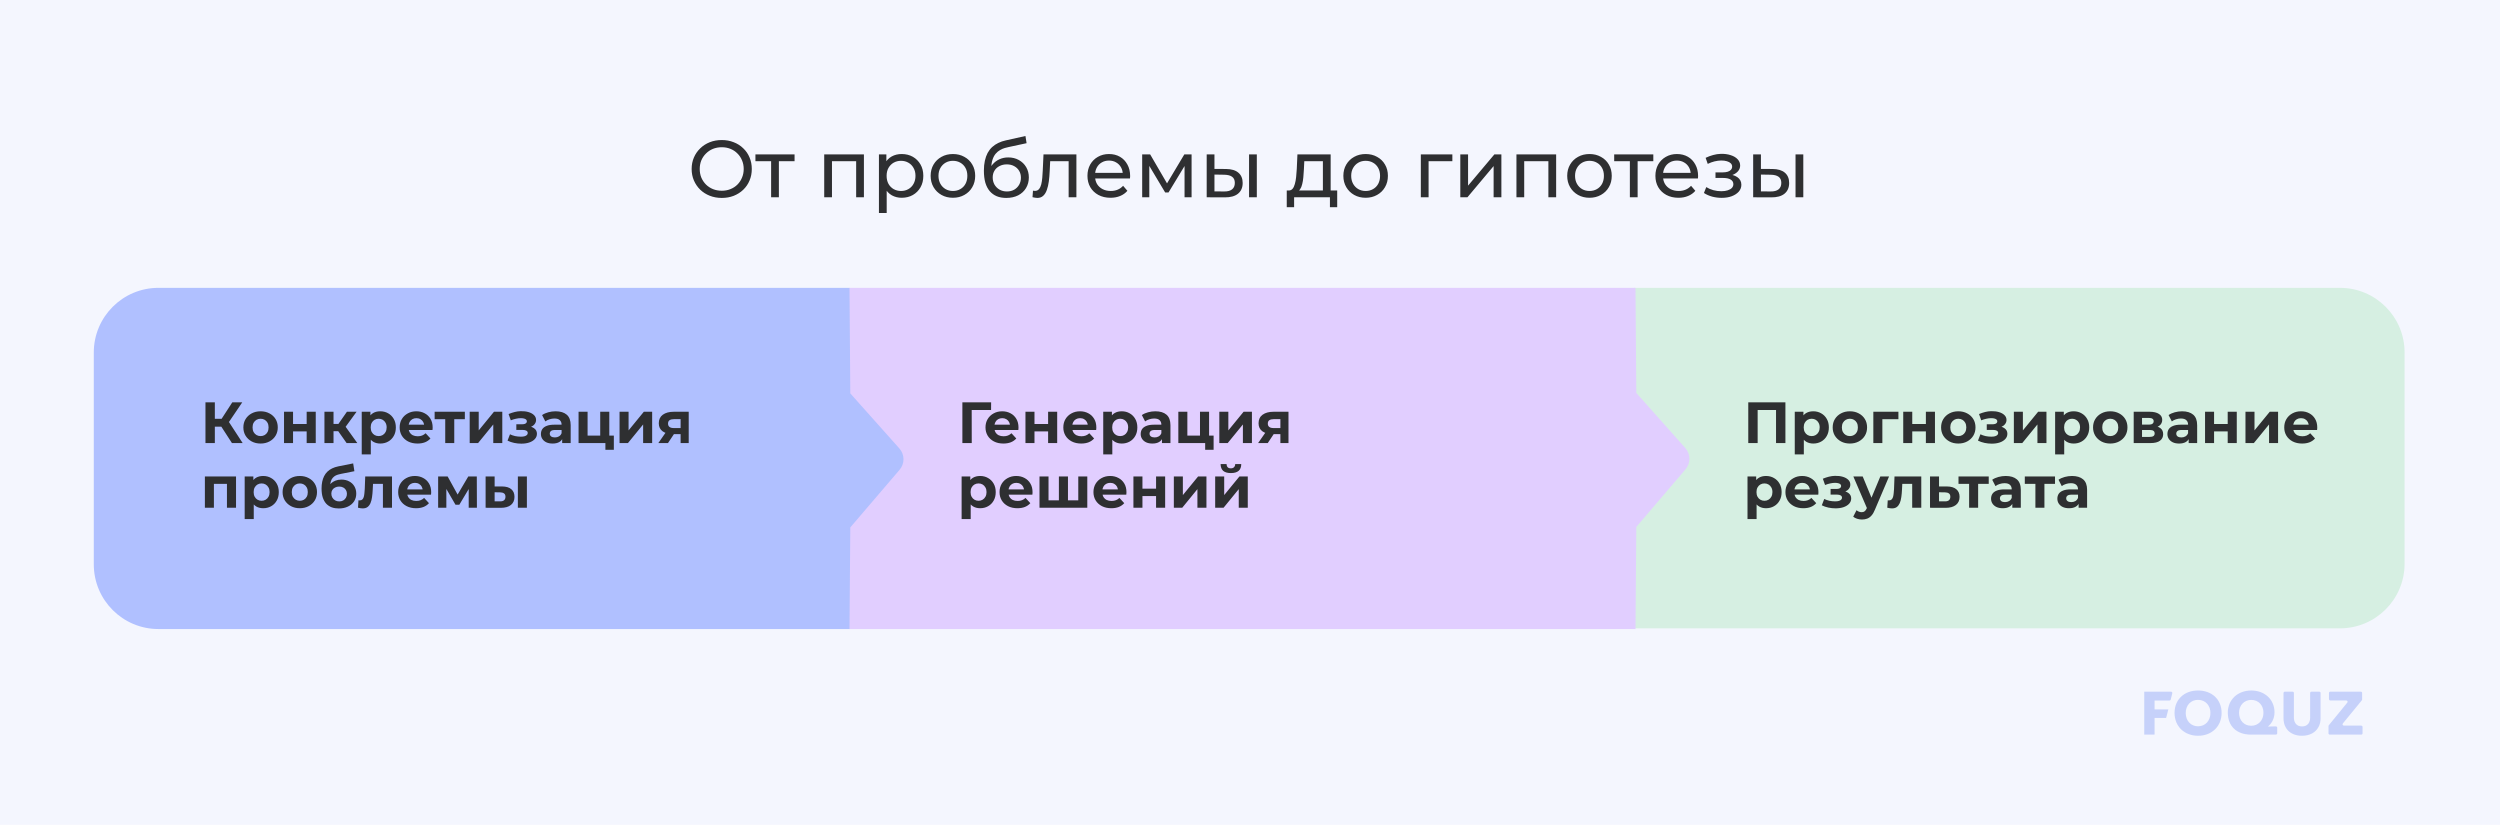 <?xml version="1.0" encoding="UTF-8"?> <svg xmlns="http://www.w3.org/2000/svg" width="1546" height="510" viewBox="0 0 1546 510" fill="none"><rect width="1546" height="510" fill="#F4F6FE"></rect><path opacity="0.25" fill-rule="evenodd" clip-rule="evenodd" d="M1342.38 432.563C1342.29 432.933 1341.95 433.194 1341.56 433.194H1332.38V438.674H1340.9L1339.54 443.966H1332.38V454.287H1326V427.715H1342.51C1343.06 427.715 1343.47 428.213 1343.34 428.731L1342.38 432.563ZM1373.84 440.887C1373.84 449.294 1367.65 454.999 1359.27 454.999C1350.93 454.999 1344.74 449.294 1344.74 440.887C1344.74 432.367 1350.93 427 1359.27 427C1367.65 427 1373.84 432.367 1373.84 440.887ZM1366.93 440.887C1366.93 436.233 1363.8 432.78 1359.27 432.78C1354.74 432.78 1351.65 436.233 1351.65 440.887C1351.65 445.691 1354.78 449.144 1359.27 449.144C1363.76 449.144 1366.93 445.691 1366.93 440.887ZM1408.22 453.462C1408.22 453.917 1407.84 454.285 1407.37 454.285H1391.95C1383.45 454.285 1377.68 449.369 1377.68 440.661C1377.68 432.592 1383.91 427 1392.17 427C1400.48 427 1406.56 432.555 1406.56 440.549C1406.56 444.602 1404.52 447.717 1402.59 449.181V449.294L1407.35 449.199C1407.83 449.189 1408.22 449.56 1408.22 450.022V453.462ZM1399.72 440.738C1399.72 436.121 1396.63 432.818 1392.17 432.818C1387.87 432.818 1384.62 436.121 1384.62 440.738C1384.62 445.504 1387.72 448.807 1392.14 448.807C1396.52 448.807 1399.72 445.504 1399.72 440.738ZM1435.04 444.266C1435.04 450.646 1430.51 455 1423.53 455C1416.51 455 1412.13 450.646 1412.13 444.266V428.538C1412.13 428.083 1412.51 427.715 1412.98 427.715H1417.69C1418.16 427.715 1418.55 428.083 1418.55 428.538V443.741C1418.55 446.593 1419.94 449.22 1423.57 449.22C1427.23 449.22 1428.59 446.593 1428.59 443.741V428.538C1428.59 428.083 1428.97 427.715 1429.44 427.715H1434.19C1434.66 427.715 1435.04 428.083 1435.04 428.538V444.266ZM1461 453.463C1461 453.918 1460.62 454.287 1460.15 454.287H1440.79C1440.32 454.287 1439.94 453.918 1439.94 453.463V449.018C1439.94 448.833 1440 448.653 1440.12 448.508L1451.57 434.491C1452.01 433.951 1451.61 433.157 1450.9 433.157H1441.09C1440.62 433.157 1440.24 432.788 1440.24 432.333V428.538C1440.24 428.083 1440.62 427.715 1441.09 427.715H1459.88C1460.35 427.715 1460.74 428.083 1460.74 428.538V432.569C1460.74 432.755 1460.67 432.936 1460.55 433.081L1448.81 447.396C1448.37 447.936 1448.76 448.732 1449.47 448.732H1460.15C1460.62 448.732 1461 449.101 1461 449.556V453.463Z" fill="#3F65F1"></path><path d="M1010.49 178H1447C1469.09 178 1487 195.909 1487 218V348.571C1487 370.663 1469.09 388.571 1447 388.571H1010.49C1010.22 388.571 1010 388.35 1010 388.078V296.153L1010.49 178Z" fill="#D6EFE2"></path><path d="M525 178H1011.39L1011.89 242.992L1042.2 277.056C1045.53 280.788 1045.58 286.398 1042.34 290.197L1011.89 325.868L1011.39 389H525V178Z" fill="#E1CEFF"></path><path d="M58 218C58 195.909 75.909 178 98 178H525.328L525.823 243.28L556.189 277.338C559.518 281.072 559.575 286.691 556.324 290.492L525.823 326.157L525.328 389H98C75.909 389 58 371.091 58 349V218Z" fill="#B0C0FF"></path><path d="M143.44 274L135.592 261.868L140.308 259.024L150.064 274H143.44ZM127.06 274V248.8H132.856V274H127.06ZM131.164 263.848V258.988H139.948V263.848H131.164ZM140.848 262.048L135.484 261.4L143.656 248.8H149.812L140.848 262.048ZM161.155 274.288C159.091 274.288 157.255 273.856 155.647 272.992C154.063 272.128 152.803 270.952 151.867 269.464C150.955 267.952 150.499 266.236 150.499 264.316C150.499 262.372 150.955 260.656 151.867 259.168C152.803 257.656 154.063 256.48 155.647 255.64C157.255 254.776 159.091 254.344 161.155 254.344C163.195 254.344 165.019 254.776 166.627 255.64C168.235 256.48 169.495 257.644 170.407 259.132C171.319 260.62 171.775 262.348 171.775 264.316C171.775 266.236 171.319 267.952 170.407 269.464C169.495 270.952 168.235 272.128 166.627 272.992C165.019 273.856 163.195 274.288 161.155 274.288ZM161.155 269.68C162.091 269.68 162.931 269.464 163.675 269.032C164.419 268.6 165.007 267.988 165.439 267.196C165.871 266.38 166.087 265.42 166.087 264.316C166.087 263.188 165.871 262.228 165.439 261.436C165.007 260.644 164.419 260.032 163.675 259.6C162.931 259.168 162.091 258.952 161.155 258.952C160.219 258.952 159.379 259.168 158.635 259.6C157.891 260.032 157.291 260.644 156.835 261.436C156.403 262.228 156.187 263.188 156.187 264.316C156.187 265.42 156.403 266.38 156.835 267.196C157.291 267.988 157.891 268.6 158.635 269.032C159.379 269.464 160.219 269.68 161.155 269.68ZM175.638 274V254.632H181.218V262.192H189.642V254.632H195.258V274H189.642V266.764H181.218V274H175.638ZM214.35 274L207.87 264.82L212.442 262.12L220.974 274H214.35ZM200.634 274V254.632H206.25V274H200.634ZM204.594 266.656V262.156H211.362V266.656H204.594ZM212.982 264.964L207.726 264.388L214.53 254.632H220.506L212.982 264.964ZM235.143 274.288C233.511 274.288 232.083 273.928 230.859 273.208C229.635 272.488 228.675 271.396 227.979 269.932C227.307 268.444 226.971 266.572 226.971 264.316C226.971 262.036 227.295 260.164 227.943 258.7C228.591 257.236 229.527 256.144 230.751 255.424C231.975 254.704 233.439 254.344 235.143 254.344C236.967 254.344 238.599 254.764 240.039 255.604C241.503 256.42 242.655 257.572 243.495 259.06C244.359 260.548 244.791 262.3 244.791 264.316C244.791 266.356 244.359 268.12 243.495 269.608C242.655 271.096 241.503 272.248 240.039 273.064C238.599 273.88 236.967 274.288 235.143 274.288ZM223.695 280.984V254.632H229.059V258.592L228.951 264.352L229.311 270.076V280.984H223.695ZM234.171 269.68C235.107 269.68 235.935 269.464 236.655 269.032C237.399 268.6 237.987 267.988 238.419 267.196C238.875 266.38 239.103 265.42 239.103 264.316C239.103 263.188 238.875 262.228 238.419 261.436C237.987 260.644 237.399 260.032 236.655 259.6C235.935 259.168 235.107 258.952 234.171 258.952C233.235 258.952 232.395 259.168 231.651 259.6C230.907 260.032 230.319 260.644 229.887 261.436C229.455 262.228 229.239 263.188 229.239 264.316C229.239 265.42 229.455 266.38 229.887 267.196C230.319 267.988 230.907 268.6 231.651 269.032C232.395 269.464 233.235 269.68 234.171 269.68ZM258.195 274.288C255.987 274.288 254.043 273.856 252.363 272.992C250.707 272.128 249.423 270.952 248.511 269.464C247.599 267.952 247.143 266.236 247.143 264.316C247.143 262.372 247.587 260.656 248.475 259.168C249.387 257.656 250.623 256.48 252.183 255.64C253.743 254.776 255.507 254.344 257.475 254.344C259.371 254.344 261.075 254.752 262.587 255.568C264.123 256.36 265.335 257.512 266.223 259.024C267.111 260.512 267.555 262.3 267.555 264.388C267.555 264.604 267.543 264.856 267.519 265.144C267.495 265.408 267.471 265.66 267.447 265.9H251.715V262.624H264.495L262.335 263.596C262.335 262.588 262.131 261.712 261.723 260.968C261.315 260.224 260.751 259.648 260.031 259.24C259.311 258.808 258.471 258.592 257.511 258.592C256.551 258.592 255.699 258.808 254.955 259.24C254.235 259.648 253.671 260.236 253.263 261.004C252.855 261.748 252.651 262.636 252.651 263.668V264.532C252.651 265.588 252.879 266.524 253.335 267.34C253.815 268.132 254.475 268.744 255.315 269.176C256.179 269.584 257.187 269.788 258.339 269.788C259.371 269.788 260.271 269.632 261.039 269.32C261.831 269.008 262.551 268.54 263.199 267.916L266.187 271.156C265.299 272.164 264.183 272.944 262.839 273.496C261.495 274.024 259.947 274.288 258.195 274.288ZM275.332 274V257.944L276.592 259.24H268.78V254.632H287.464V259.24H279.652L280.912 257.944V274H275.332ZM290.458 274V254.632H296.038V266.152L305.47 254.632H310.618V274H305.038V262.48L295.642 274H290.458ZM322.393 274.36C320.905 274.36 319.417 274.204 317.929 273.892C316.465 273.58 315.109 273.112 313.861 272.488L315.373 268.564C316.357 269.044 317.425 269.416 318.577 269.68C319.753 269.92 320.941 270.04 322.141 270.04C323.005 270.04 323.749 269.956 324.373 269.788C325.021 269.596 325.513 269.332 325.849 268.996C326.185 268.66 326.353 268.252 326.353 267.772C326.353 267.148 326.089 266.68 325.561 266.368C325.033 266.032 324.265 265.864 323.257 265.864H319.297V262.372H322.789C323.437 262.372 323.989 262.3 324.445 262.156C324.901 262.012 325.237 261.808 325.453 261.544C325.693 261.256 325.813 260.92 325.813 260.536C325.813 260.128 325.669 259.78 325.381 259.492C325.093 259.204 324.673 258.988 324.121 258.844C323.569 258.676 322.873 258.592 322.033 258.592C321.073 258.592 320.077 258.712 319.045 258.952C318.013 259.168 316.957 259.492 315.877 259.924L314.509 256.036C315.781 255.508 317.041 255.088 318.289 254.776C319.537 254.464 320.773 254.296 321.997 254.272C323.797 254.224 325.417 254.416 326.857 254.848C328.297 255.28 329.425 255.904 330.241 256.72C331.081 257.536 331.501 258.532 331.501 259.708C331.501 260.644 331.213 261.484 330.637 262.228C330.085 262.972 329.317 263.56 328.333 263.992C327.349 264.4 326.245 264.604 325.021 264.604L325.165 263.488C327.301 263.488 328.981 263.92 330.205 264.784C331.429 265.624 332.041 266.776 332.041 268.24C332.041 269.488 331.609 270.58 330.745 271.516C329.905 272.428 328.753 273.136 327.289 273.64C325.849 274.12 324.217 274.36 322.393 274.36ZM347.647 274V270.22L347.287 269.392V262.624C347.287 261.424 346.915 260.488 346.171 259.816C345.451 259.144 344.335 258.808 342.823 258.808C341.791 258.808 340.771 258.976 339.763 259.312C338.779 259.624 337.939 260.056 337.243 260.608L335.227 256.684C336.283 255.94 337.555 255.364 339.043 254.956C340.531 254.548 342.043 254.344 343.579 254.344C346.531 254.344 348.823 255.04 350.455 256.432C352.087 257.824 352.903 259.996 352.903 262.948V274H347.647ZM341.743 274.288C340.231 274.288 338.935 274.036 337.855 273.532C336.775 273.004 335.947 272.296 335.371 271.408C334.795 270.52 334.507 269.524 334.507 268.42C334.507 267.268 334.783 266.26 335.335 265.396C335.911 264.532 336.811 263.86 338.035 263.38C339.259 262.876 340.855 262.624 342.823 262.624H347.971V265.9H343.435C342.115 265.9 341.203 266.116 340.699 266.548C340.219 266.98 339.979 267.52 339.979 268.168C339.979 268.888 340.255 269.464 340.807 269.896C341.383 270.304 342.163 270.508 343.147 270.508C344.083 270.508 344.923 270.292 345.667 269.86C346.411 269.404 346.951 268.744 347.287 267.88L348.151 270.472C347.743 271.72 346.999 272.668 345.919 273.316C344.839 273.964 343.447 274.288 341.743 274.288ZM357.782 274V254.632H363.362V269.392H371.174V254.632H376.79V274H357.782ZM374.378 278.176V273.928L375.674 274H371.174V269.392H379.598V278.176H374.378ZM383.13 274V254.632H388.71V266.152L398.142 254.632H403.29V274H397.71V262.48L388.314 274H383.13ZM420.892 274V267.556L421.684 268.456H416.32C413.536 268.456 411.352 267.88 409.768 266.728C408.184 265.576 407.392 263.92 407.392 261.76C407.392 259.456 408.22 257.692 409.876 256.468C411.556 255.244 413.812 254.632 416.644 254.632H425.896V274H420.892ZM407.104 274L412.252 266.62H417.976L413.08 274H407.104ZM420.892 265.828V257.764L421.684 259.204H416.752C415.6 259.204 414.7 259.42 414.052 259.852C413.428 260.284 413.116 260.98 413.116 261.94C413.116 263.788 414.304 264.712 416.68 264.712H421.684L420.892 265.828ZM126.7 314V294.632H145.96V314H140.344V297.98L141.604 299.24H131.02L132.28 297.98V314H126.7ZM162.757 314.288C161.125 314.288 159.697 313.928 158.473 313.208C157.249 312.488 156.289 311.396 155.593 309.932C154.921 308.444 154.585 306.572 154.585 304.316C154.585 302.036 154.909 300.164 155.557 298.7C156.205 297.236 157.141 296.144 158.365 295.424C159.589 294.704 161.053 294.344 162.757 294.344C164.581 294.344 166.213 294.764 167.653 295.604C169.117 296.42 170.269 297.572 171.109 299.06C171.973 300.548 172.405 302.3 172.405 304.316C172.405 306.356 171.973 308.12 171.109 309.608C170.269 311.096 169.117 312.248 167.653 313.064C166.213 313.88 164.581 314.288 162.757 314.288ZM151.309 320.984V294.632H156.673V298.592L156.565 304.352L156.925 310.076V320.984H151.309ZM161.785 309.68C162.721 309.68 163.549 309.464 164.269 309.032C165.013 308.6 165.601 307.988 166.033 307.196C166.489 306.38 166.717 305.42 166.717 304.316C166.717 303.188 166.489 302.228 166.033 301.436C165.601 300.644 165.013 300.032 164.269 299.6C163.549 299.168 162.721 298.952 161.785 298.952C160.849 298.952 160.009 299.168 159.265 299.6C158.521 300.032 157.933 300.644 157.501 301.436C157.069 302.228 156.853 303.188 156.853 304.316C156.853 305.42 157.069 306.38 157.501 307.196C157.933 307.988 158.521 308.6 159.265 309.032C160.009 309.464 160.849 309.68 161.785 309.68ZM185.413 314.288C183.349 314.288 181.513 313.856 179.905 312.992C178.321 312.128 177.061 310.952 176.125 309.464C175.213 307.952 174.757 306.236 174.757 304.316C174.757 302.372 175.213 300.656 176.125 299.168C177.061 297.656 178.321 296.48 179.905 295.64C181.513 294.776 183.349 294.344 185.413 294.344C187.453 294.344 189.277 294.776 190.885 295.64C192.493 296.48 193.753 297.644 194.665 299.132C195.577 300.62 196.033 302.348 196.033 304.316C196.033 306.236 195.577 307.952 194.665 309.464C193.753 310.952 192.493 312.128 190.885 312.992C189.277 313.856 187.453 314.288 185.413 314.288ZM185.413 309.68C186.349 309.68 187.189 309.464 187.933 309.032C188.677 308.6 189.265 307.988 189.697 307.196C190.129 306.38 190.345 305.42 190.345 304.316C190.345 303.188 190.129 302.228 189.697 301.436C189.265 300.644 188.677 300.032 187.933 299.6C187.189 299.168 186.349 298.952 185.413 298.952C184.477 298.952 183.637 299.168 182.893 299.6C182.149 300.032 181.549 300.644 181.093 301.436C180.661 302.228 180.445 303.188 180.445 304.316C180.445 305.42 180.661 306.38 181.093 307.196C181.549 307.988 182.149 308.6 182.893 309.032C183.637 309.464 184.477 309.68 185.413 309.68ZM209.507 314.432C207.923 314.432 206.483 314.204 205.187 313.748C203.891 313.268 202.763 312.536 201.803 311.552C200.867 310.544 200.135 309.26 199.607 307.7C199.103 306.14 198.851 304.28 198.851 302.12C198.851 300.584 198.983 299.18 199.247 297.908C199.511 296.636 199.907 295.484 200.435 294.452C200.963 293.396 201.635 292.472 202.451 291.68C203.291 290.864 204.263 290.192 205.367 289.664C206.495 289.112 207.767 288.692 209.183 288.404L218.399 286.568L219.155 291.392L211.019 293.012C210.539 293.108 209.987 293.24 209.363 293.408C208.763 293.552 208.151 293.78 207.527 294.092C206.927 294.404 206.363 294.848 205.835 295.424C205.331 295.976 204.923 296.708 204.611 297.62C204.299 298.508 204.143 299.612 204.143 300.932C204.143 301.34 204.155 301.652 204.179 301.868C204.227 302.084 204.263 302.312 204.287 302.552C204.335 302.792 204.359 303.164 204.359 303.668L202.559 301.904C203.087 300.776 203.759 299.816 204.575 299.024C205.415 298.232 206.375 297.632 207.455 297.224C208.559 296.792 209.783 296.576 211.127 296.576C212.951 296.576 214.547 296.948 215.915 297.692C217.307 298.412 218.387 299.432 219.155 300.752C219.923 302.072 220.307 303.572 220.307 305.252C220.307 307.076 219.851 308.684 218.939 310.076C218.027 311.444 216.755 312.512 215.123 313.28C213.515 314.048 211.643 314.432 209.507 314.432ZM209.795 310.076C210.731 310.076 211.559 309.872 212.279 309.464C212.999 309.032 213.551 308.468 213.935 307.772C214.343 307.052 214.547 306.248 214.547 305.36C214.547 304.496 214.343 303.728 213.935 303.056C213.551 302.384 212.999 301.856 212.279 301.472C211.559 301.088 210.719 300.896 209.759 300.896C208.823 300.896 207.983 301.088 207.239 301.472C206.495 301.832 205.919 302.336 205.511 302.984C205.103 303.632 204.899 304.388 204.899 305.252C204.899 306.14 205.103 306.956 205.511 307.7C205.943 308.42 206.519 308.996 207.239 309.428C207.983 309.86 208.835 310.076 209.795 310.076ZM221.389 313.964L221.677 309.356C221.821 309.38 221.965 309.404 222.109 309.428C222.253 309.428 222.385 309.428 222.505 309.428C223.177 309.428 223.705 309.236 224.089 308.852C224.473 308.468 224.761 307.952 224.953 307.304C225.145 306.632 225.277 305.876 225.349 305.036C225.445 304.196 225.517 303.32 225.565 302.408L225.853 294.632H242.413V314H236.797V297.872L238.057 299.24H229.561L230.749 297.8L230.497 302.66C230.425 304.388 230.281 305.972 230.065 307.412C229.873 308.852 229.549 310.1 229.093 311.156C228.637 312.188 228.025 312.992 227.257 313.568C226.489 314.12 225.505 314.396 224.305 314.396C223.873 314.396 223.417 314.36 222.937 314.288C222.457 314.216 221.941 314.108 221.389 313.964ZM257.281 314.288C255.073 314.288 253.129 313.856 251.449 312.992C249.793 312.128 248.509 310.952 247.597 309.464C246.685 307.952 246.229 306.236 246.229 304.316C246.229 302.372 246.673 300.656 247.561 299.168C248.473 297.656 249.709 296.48 251.269 295.64C252.829 294.776 254.593 294.344 256.561 294.344C258.457 294.344 260.161 294.752 261.673 295.568C263.209 296.36 264.421 297.512 265.309 299.024C266.197 300.512 266.641 302.3 266.641 304.388C266.641 304.604 266.629 304.856 266.605 305.144C266.581 305.408 266.557 305.66 266.533 305.9H250.801V302.624H263.581L261.421 303.596C261.421 302.588 261.217 301.712 260.809 300.968C260.401 300.224 259.837 299.648 259.117 299.24C258.397 298.808 257.557 298.592 256.597 298.592C255.637 298.592 254.785 298.808 254.041 299.24C253.321 299.648 252.757 300.236 252.349 301.004C251.941 301.748 251.737 302.636 251.737 303.668V304.532C251.737 305.588 251.965 306.524 252.421 307.34C252.901 308.132 253.561 308.744 254.401 309.176C255.265 309.584 256.273 309.788 257.425 309.788C258.457 309.788 259.357 309.632 260.125 309.32C260.917 309.008 261.637 308.54 262.285 307.916L265.273 311.156C264.385 312.164 263.269 312.944 261.925 313.496C260.581 314.024 259.033 314.288 257.281 314.288ZM270.946 314V294.632H276.814L284.122 307.88H281.782L289.594 294.632H294.85L294.922 314H289.846V300.392L290.71 300.968L284.05 312.128H281.674L274.978 300.572L276.022 300.32V314H270.946ZM320.246 314V294.632H325.826V314H320.246ZM310.49 300.824C313.034 300.848 314.942 301.424 316.214 302.552C317.51 303.656 318.158 305.228 318.158 307.268C318.158 309.404 317.426 311.072 315.962 312.272C314.498 313.448 312.422 314.036 309.734 314.036L300.302 314V294.632H305.882V300.824H310.49ZM309.23 310.04C310.31 310.064 311.138 309.836 311.714 309.356C312.29 308.876 312.578 308.156 312.578 307.196C312.578 306.236 312.29 305.552 311.714 305.144C311.138 304.712 310.31 304.484 309.23 304.46L305.882 304.424V310.04H309.23Z" fill="#2E2F31"></path><path d="M595.132 274V248.8H612.916L612.88 253.552H599.56L600.892 252.22L600.928 274H595.132ZM620.481 274.288C618.273 274.288 616.329 273.856 614.649 272.992C612.993 272.128 611.709 270.952 610.797 269.464C609.885 267.952 609.429 266.236 609.429 264.316C609.429 262.372 609.873 260.656 610.761 259.168C611.673 257.656 612.909 256.48 614.469 255.64C616.029 254.776 617.793 254.344 619.761 254.344C621.657 254.344 623.361 254.752 624.873 255.568C626.409 256.36 627.621 257.512 628.509 259.024C629.397 260.512 629.841 262.3 629.841 264.388C629.841 264.604 629.829 264.856 629.805 265.144C629.781 265.408 629.757 265.66 629.733 265.9H614.001V262.624H626.781L624.621 263.596C624.621 262.588 624.417 261.712 624.009 260.968C623.601 260.224 623.037 259.648 622.317 259.24C621.597 258.808 620.757 258.592 619.797 258.592C618.837 258.592 617.985 258.808 617.241 259.24C616.521 259.648 615.957 260.236 615.549 261.004C615.141 261.748 614.937 262.636 614.937 263.668V264.532C614.937 265.588 615.165 266.524 615.621 267.34C616.101 268.132 616.761 268.744 617.601 269.176C618.465 269.584 619.473 269.788 620.625 269.788C621.657 269.788 622.557 269.632 623.325 269.32C624.117 269.008 624.837 268.54 625.485 267.916L628.473 271.156C627.585 272.164 626.469 272.944 625.125 273.496C623.781 274.024 622.233 274.288 620.481 274.288ZM634.145 274V254.632H639.725V262.192H648.149V254.632H653.765V274H648.149V266.764H639.725V274H634.145ZM668.609 274.288C666.401 274.288 664.457 273.856 662.777 272.992C661.121 272.128 659.837 270.952 658.925 269.464C658.013 267.952 657.557 266.236 657.557 264.316C657.557 262.372 658.001 260.656 658.889 259.168C659.801 257.656 661.037 256.48 662.597 255.64C664.157 254.776 665.921 254.344 667.889 254.344C669.785 254.344 671.489 254.752 673.001 255.568C674.537 256.36 675.749 257.512 676.637 259.024C677.525 260.512 677.969 262.3 677.969 264.388C677.969 264.604 677.957 264.856 677.933 265.144C677.909 265.408 677.885 265.66 677.861 265.9H662.129V262.624H674.909L672.749 263.596C672.749 262.588 672.545 261.712 672.137 260.968C671.729 260.224 671.165 259.648 670.445 259.24C669.725 258.808 668.885 258.592 667.925 258.592C666.965 258.592 666.113 258.808 665.369 259.24C664.649 259.648 664.085 260.236 663.677 261.004C663.269 261.748 663.065 262.636 663.065 263.668V264.532C663.065 265.588 663.293 266.524 663.749 267.34C664.229 268.132 664.889 268.744 665.729 269.176C666.593 269.584 667.601 269.788 668.753 269.788C669.785 269.788 670.685 269.632 671.453 269.32C672.245 269.008 672.965 268.54 673.613 267.916L676.601 271.156C675.713 272.164 674.597 272.944 673.253 273.496C671.909 274.024 670.361 274.288 668.609 274.288ZM693.686 274.288C692.054 274.288 690.626 273.928 689.402 273.208C688.178 272.488 687.218 271.396 686.522 269.932C685.85 268.444 685.514 266.572 685.514 264.316C685.514 262.036 685.838 260.164 686.486 258.7C687.134 257.236 688.07 256.144 689.294 255.424C690.518 254.704 691.982 254.344 693.686 254.344C695.51 254.344 697.142 254.764 698.582 255.604C700.046 256.42 701.198 257.572 702.038 259.06C702.902 260.548 703.334 262.3 703.334 264.316C703.334 266.356 702.902 268.12 702.038 269.608C701.198 271.096 700.046 272.248 698.582 273.064C697.142 273.88 695.51 274.288 693.686 274.288ZM682.238 280.984V254.632H687.602V258.592L687.494 264.352L687.854 270.076V280.984H682.238ZM692.714 269.68C693.65 269.68 694.478 269.464 695.198 269.032C695.942 268.6 696.53 267.988 696.962 267.196C697.418 266.38 697.646 265.42 697.646 264.316C697.646 263.188 697.418 262.228 696.962 261.436C696.53 260.644 695.942 260.032 695.198 259.6C694.478 259.168 693.65 258.952 692.714 258.952C691.778 258.952 690.938 259.168 690.194 259.6C689.45 260.032 688.862 260.644 688.43 261.436C687.998 262.228 687.782 263.188 687.782 264.316C687.782 265.42 687.998 266.38 688.43 267.196C688.862 267.988 689.45 268.6 690.194 269.032C690.938 269.464 691.778 269.68 692.714 269.68ZM718.546 274V270.22L718.186 269.392V262.624C718.186 261.424 717.814 260.488 717.07 259.816C716.35 259.144 715.234 258.808 713.722 258.808C712.69 258.808 711.67 258.976 710.662 259.312C709.678 259.624 708.838 260.056 708.142 260.608L706.126 256.684C707.182 255.94 708.454 255.364 709.942 254.956C711.43 254.548 712.942 254.344 714.478 254.344C717.43 254.344 719.722 255.04 721.354 256.432C722.986 257.824 723.802 259.996 723.802 262.948V274H718.546ZM712.642 274.288C711.13 274.288 709.834 274.036 708.754 273.532C707.674 273.004 706.846 272.296 706.27 271.408C705.694 270.52 705.406 269.524 705.406 268.42C705.406 267.268 705.682 266.26 706.234 265.396C706.81 264.532 707.71 263.86 708.934 263.38C710.158 262.876 711.754 262.624 713.722 262.624H718.87V265.9H714.334C713.014 265.9 712.102 266.116 711.598 266.548C711.118 266.98 710.878 267.52 710.878 268.168C710.878 268.888 711.154 269.464 711.706 269.896C712.282 270.304 713.062 270.508 714.046 270.508C714.982 270.508 715.822 270.292 716.566 269.86C717.31 269.404 717.85 268.744 718.186 267.88L719.05 270.472C718.642 271.72 717.898 272.668 716.818 273.316C715.738 273.964 714.346 274.288 712.642 274.288ZM728.68 274V254.632H734.26V269.392H742.072V254.632H747.688V274H728.68ZM745.276 278.176V273.928L746.572 274H742.072V269.392H750.496V278.176H745.276ZM754.028 274V254.632H759.608V266.152L769.04 254.632H774.188V274H768.608V262.48L759.212 274H754.028ZM791.791 274V267.556L792.583 268.456H787.219C784.435 268.456 782.251 267.88 780.667 266.728C779.083 265.576 778.291 263.92 778.291 261.76C778.291 259.456 779.119 257.692 780.775 256.468C782.455 255.244 784.711 254.632 787.543 254.632H796.795V274H791.791ZM778.003 274L783.151 266.62H788.875L783.979 274H778.003ZM791.791 265.828V257.764L792.583 259.204H787.651C786.499 259.204 785.599 259.42 784.951 259.852C784.327 260.284 784.015 260.98 784.015 261.94C784.015 263.788 785.203 264.712 787.579 264.712H792.583L791.791 265.828ZM606.112 314.288C604.48 314.288 603.052 313.928 601.828 313.208C600.604 312.488 599.644 311.396 598.948 309.932C598.276 308.444 597.94 306.572 597.94 304.316C597.94 302.036 598.264 300.164 598.912 298.7C599.56 297.236 600.496 296.144 601.72 295.424C602.944 294.704 604.408 294.344 606.112 294.344C607.936 294.344 609.568 294.764 611.008 295.604C612.472 296.42 613.624 297.572 614.464 299.06C615.328 300.548 615.76 302.3 615.76 304.316C615.76 306.356 615.328 308.12 614.464 309.608C613.624 311.096 612.472 312.248 611.008 313.064C609.568 313.88 607.936 314.288 606.112 314.288ZM594.664 320.984V294.632H600.028V298.592L599.92 304.352L600.28 310.076V320.984H594.664ZM605.14 309.68C606.076 309.68 606.904 309.464 607.624 309.032C608.368 308.6 608.956 307.988 609.388 307.196C609.844 306.38 610.072 305.42 610.072 304.316C610.072 303.188 609.844 302.228 609.388 301.436C608.956 300.644 608.368 300.032 607.624 299.6C606.904 299.168 606.076 298.952 605.14 298.952C604.204 298.952 603.364 299.168 602.62 299.6C601.876 300.032 601.288 300.644 600.856 301.436C600.424 302.228 600.208 303.188 600.208 304.316C600.208 305.42 600.424 306.38 600.856 307.196C601.288 307.988 601.876 308.6 602.62 309.032C603.364 309.464 604.204 309.68 605.14 309.68ZM629.164 314.288C626.956 314.288 625.012 313.856 623.332 312.992C621.676 312.128 620.392 310.952 619.48 309.464C618.568 307.952 618.112 306.236 618.112 304.316C618.112 302.372 618.556 300.656 619.444 299.168C620.356 297.656 621.592 296.48 623.152 295.64C624.712 294.776 626.476 294.344 628.444 294.344C630.34 294.344 632.044 294.752 633.556 295.568C635.092 296.36 636.304 297.512 637.192 299.024C638.08 300.512 638.524 302.3 638.524 304.388C638.524 304.604 638.512 304.856 638.488 305.144C638.464 305.408 638.44 305.66 638.416 305.9H622.684V302.624H635.464L633.304 303.596C633.304 302.588 633.1 301.712 632.692 300.968C632.284 300.224 631.72 299.648 631 299.24C630.28 298.808 629.44 298.592 628.48 298.592C627.52 298.592 626.668 298.808 625.924 299.24C625.204 299.648 624.64 300.236 624.232 301.004C623.824 301.748 623.62 302.636 623.62 303.668V304.532C623.62 305.588 623.848 306.524 624.304 307.34C624.784 308.132 625.444 308.744 626.284 309.176C627.148 309.584 628.156 309.788 629.308 309.788C630.34 309.788 631.24 309.632 632.008 309.32C632.8 309.008 633.52 308.54 634.168 307.916L637.156 311.156C636.268 312.164 635.152 312.944 633.808 313.496C632.464 314.024 630.916 314.288 629.164 314.288ZM656.041 309.392L654.817 310.688V294.632H660.433V310.688L659.137 309.392H668.065L666.805 310.688V294.632H672.385V314H642.829V294.632H648.409V310.688L647.149 309.392H656.041ZM687.242 314.288C685.034 314.288 683.09 313.856 681.41 312.992C679.754 312.128 678.47 310.952 677.558 309.464C676.646 307.952 676.19 306.236 676.19 304.316C676.19 302.372 676.634 300.656 677.522 299.168C678.434 297.656 679.67 296.48 681.23 295.64C682.79 294.776 684.554 294.344 686.522 294.344C688.418 294.344 690.122 294.752 691.634 295.568C693.17 296.36 694.382 297.512 695.27 299.024C696.158 300.512 696.602 302.3 696.602 304.388C696.602 304.604 696.59 304.856 696.566 305.144C696.542 305.408 696.518 305.66 696.494 305.9H680.762V302.624H693.542L691.382 303.596C691.382 302.588 691.178 301.712 690.77 300.968C690.362 300.224 689.798 299.648 689.078 299.24C688.358 298.808 687.518 298.592 686.558 298.592C685.598 298.592 684.746 298.808 684.002 299.24C683.282 299.648 682.718 300.236 682.31 301.004C681.902 301.748 681.698 302.636 681.698 303.668V304.532C681.698 305.588 681.926 306.524 682.382 307.34C682.862 308.132 683.522 308.744 684.362 309.176C685.226 309.584 686.234 309.788 687.386 309.788C688.418 309.788 689.318 309.632 690.086 309.32C690.878 309.008 691.598 308.54 692.246 307.916L695.234 311.156C694.346 312.164 693.23 312.944 691.886 313.496C690.542 314.024 688.994 314.288 687.242 314.288ZM700.907 314V294.632H706.487V302.192H714.911V294.632H720.527V314H714.911V306.764H706.487V314H700.907ZM725.903 314V294.632H731.483V306.152L740.915 294.632H746.063V314H740.483V302.48L731.087 314H725.903ZM751.462 314V294.632H757.042V306.152L766.474 294.632H771.622V314H766.042V302.48L756.646 314H751.462ZM761.182 292.544C759.07 292.544 757.486 292.088 756.43 291.176C755.374 290.24 754.834 288.836 754.81 286.964H758.482C758.506 287.78 758.734 288.428 759.166 288.908C759.598 289.388 760.258 289.628 761.146 289.628C762.01 289.628 762.67 289.388 763.126 288.908C763.606 288.428 763.846 287.78 763.846 286.964H767.59C767.59 288.836 767.05 290.24 765.97 291.176C764.89 292.088 763.294 292.544 761.182 292.544Z" fill="#2E2F31"></path><path d="M1081.13 274V248.8H1104.1V274H1098.3V252.22L1099.64 253.552H1085.6L1086.93 252.22V274H1081.13ZM1121.33 274.288C1119.69 274.288 1118.27 273.928 1117.04 273.208C1115.82 272.488 1114.86 271.396 1114.16 269.932C1113.49 268.444 1113.15 266.572 1113.15 264.316C1113.15 262.036 1113.48 260.164 1114.13 258.7C1114.77 257.236 1115.71 256.144 1116.93 255.424C1118.16 254.704 1119.62 254.344 1121.33 254.344C1123.15 254.344 1124.78 254.764 1126.22 255.604C1127.69 256.42 1128.84 257.572 1129.68 259.06C1130.54 260.548 1130.97 262.3 1130.97 264.316C1130.97 266.356 1130.54 268.12 1129.68 269.608C1128.84 271.096 1127.69 272.248 1126.22 273.064C1124.78 273.88 1123.15 274.288 1121.33 274.288ZM1109.88 280.984V254.632H1115.24V258.592L1115.13 264.352L1115.49 270.076V280.984H1109.88ZM1120.35 269.68C1121.29 269.68 1122.12 269.464 1122.84 269.032C1123.58 268.6 1124.17 267.988 1124.6 267.196C1125.06 266.38 1125.29 265.42 1125.29 264.316C1125.29 263.188 1125.06 262.228 1124.6 261.436C1124.17 260.644 1123.58 260.032 1122.84 259.6C1122.12 259.168 1121.29 258.952 1120.35 258.952C1119.42 258.952 1118.58 259.168 1117.83 259.6C1117.09 260.032 1116.5 260.644 1116.07 261.436C1115.64 262.228 1115.42 263.188 1115.42 264.316C1115.42 265.42 1115.64 266.38 1116.07 267.196C1116.5 267.988 1117.09 268.6 1117.83 269.032C1118.58 269.464 1119.42 269.68 1120.35 269.68ZM1143.98 274.288C1141.92 274.288 1140.08 273.856 1138.47 272.992C1136.89 272.128 1135.63 270.952 1134.69 269.464C1133.78 267.952 1133.33 266.236 1133.33 264.316C1133.33 262.372 1133.78 260.656 1134.69 259.168C1135.63 257.656 1136.89 256.48 1138.47 255.64C1140.08 254.776 1141.92 254.344 1143.98 254.344C1146.02 254.344 1147.85 254.776 1149.45 255.64C1151.06 256.48 1152.32 257.644 1153.23 259.132C1154.15 260.62 1154.6 262.348 1154.6 264.316C1154.6 266.236 1154.15 267.952 1153.23 269.464C1152.32 270.952 1151.06 272.128 1149.45 272.992C1147.85 273.856 1146.02 274.288 1143.98 274.288ZM1143.98 269.68C1144.92 269.68 1145.76 269.464 1146.5 269.032C1147.25 268.6 1147.83 267.988 1148.27 267.196C1148.7 266.38 1148.91 265.42 1148.91 264.316C1148.91 263.188 1148.7 262.228 1148.27 261.436C1147.83 260.644 1147.25 260.032 1146.5 259.6C1145.76 259.168 1144.92 258.952 1143.98 258.952C1143.05 258.952 1142.21 259.168 1141.46 259.6C1140.72 260.032 1140.12 260.644 1139.66 261.436C1139.23 262.228 1139.01 263.188 1139.01 264.316C1139.01 265.42 1139.23 266.38 1139.66 267.196C1140.12 267.988 1140.72 268.6 1141.46 269.032C1142.21 269.464 1143.05 269.68 1143.98 269.68ZM1158.47 274V254.632H1173.98V259.24H1162.79L1164.05 258.016V274H1158.47ZM1176.96 274V254.632H1182.54V262.192H1190.96V254.632H1196.58V274H1190.96V266.764H1182.54V274H1176.96ZM1211.03 274.288C1208.96 274.288 1207.13 273.856 1205.52 272.992C1203.93 272.128 1202.67 270.952 1201.74 269.464C1200.83 267.952 1200.37 266.236 1200.37 264.316C1200.37 262.372 1200.83 260.656 1201.74 259.168C1202.67 257.656 1203.93 256.48 1205.52 255.64C1207.13 254.776 1208.96 254.344 1211.03 254.344C1213.07 254.344 1214.89 254.776 1216.5 255.64C1218.11 256.48 1219.37 257.644 1220.28 259.132C1221.19 260.62 1221.65 262.348 1221.65 264.316C1221.65 266.236 1221.19 267.952 1220.28 269.464C1219.37 270.952 1218.11 272.128 1216.5 272.992C1214.89 273.856 1213.07 274.288 1211.03 274.288ZM1211.03 269.68C1211.96 269.68 1212.8 269.464 1213.55 269.032C1214.29 268.6 1214.88 267.988 1215.31 267.196C1215.74 266.38 1215.96 265.42 1215.96 264.316C1215.96 263.188 1215.74 262.228 1215.31 261.436C1214.88 260.644 1214.29 260.032 1213.55 259.6C1212.8 259.168 1211.96 258.952 1211.03 258.952C1210.09 258.952 1209.25 259.168 1208.51 259.6C1207.76 260.032 1207.16 260.644 1206.71 261.436C1206.27 262.228 1206.06 263.188 1206.06 264.316C1206.06 265.42 1206.27 266.38 1206.71 267.196C1207.16 267.988 1207.76 268.6 1208.51 269.032C1209.25 269.464 1210.09 269.68 1211.03 269.68ZM1231.71 274.36C1230.22 274.36 1228.73 274.204 1227.25 273.892C1225.78 273.58 1224.43 273.112 1223.18 272.488L1224.69 268.564C1225.67 269.044 1226.74 269.416 1227.89 269.68C1229.07 269.92 1230.26 270.04 1231.46 270.04C1232.32 270.04 1233.07 269.956 1233.69 269.788C1234.34 269.596 1234.83 269.332 1235.17 268.996C1235.5 268.66 1235.67 268.252 1235.67 267.772C1235.67 267.148 1235.41 266.68 1234.88 266.368C1234.35 266.032 1233.58 265.864 1232.57 265.864H1228.61V262.372H1232.11C1232.75 262.372 1233.31 262.3 1233.76 262.156C1234.22 262.012 1234.55 261.808 1234.77 261.544C1235.01 261.256 1235.13 260.92 1235.13 260.536C1235.13 260.128 1234.99 259.78 1234.7 259.492C1234.41 259.204 1233.99 258.988 1233.44 258.844C1232.89 258.676 1232.19 258.592 1231.35 258.592C1230.39 258.592 1229.39 258.712 1228.36 258.952C1227.33 259.168 1226.27 259.492 1225.19 259.924L1223.83 256.036C1225.1 255.508 1226.36 255.088 1227.61 254.776C1228.85 254.464 1230.09 254.296 1231.31 254.272C1233.11 254.224 1234.73 254.416 1236.17 254.848C1237.61 255.28 1238.74 255.904 1239.56 256.72C1240.4 257.536 1240.82 258.532 1240.82 259.708C1240.82 260.644 1240.53 261.484 1239.95 262.228C1239.4 262.972 1238.63 263.56 1237.65 263.992C1236.67 264.4 1235.56 264.604 1234.34 264.604L1234.48 263.488C1236.62 263.488 1238.3 263.92 1239.52 264.784C1240.75 265.624 1241.36 266.776 1241.36 268.24C1241.36 269.488 1240.93 270.58 1240.06 271.516C1239.22 272.428 1238.07 273.136 1236.61 273.64C1235.17 274.12 1233.53 274.36 1231.71 274.36ZM1245.37 274V254.632H1250.95V266.152L1260.38 254.632H1265.53V274H1259.95V262.48L1250.56 274H1245.37ZM1282.34 274.288C1280.71 274.288 1279.28 273.928 1278.06 273.208C1276.83 272.488 1275.87 271.396 1275.18 269.932C1274.51 268.444 1274.17 266.572 1274.17 264.316C1274.17 262.036 1274.49 260.164 1275.14 258.7C1275.79 257.236 1276.73 256.144 1277.95 255.424C1279.17 254.704 1280.64 254.344 1282.34 254.344C1284.17 254.344 1285.8 254.764 1287.24 255.604C1288.7 256.42 1289.85 257.572 1290.69 259.06C1291.56 260.548 1291.99 262.3 1291.99 264.316C1291.99 266.356 1291.56 268.12 1290.69 269.608C1289.85 271.096 1288.7 272.248 1287.24 273.064C1285.8 273.88 1284.17 274.288 1282.34 274.288ZM1270.89 280.984V254.632H1276.26V258.592L1276.15 264.352L1276.51 270.076V280.984H1270.89ZM1281.37 269.68C1282.31 269.68 1283.13 269.464 1283.85 269.032C1284.6 268.6 1285.19 267.988 1285.62 267.196C1286.07 266.38 1286.3 265.42 1286.3 264.316C1286.3 263.188 1286.07 262.228 1285.62 261.436C1285.19 260.644 1284.6 260.032 1283.85 259.6C1283.13 259.168 1282.31 258.952 1281.37 258.952C1280.43 258.952 1279.59 259.168 1278.85 259.6C1278.11 260.032 1277.52 260.644 1277.09 261.436C1276.65 262.228 1276.44 263.188 1276.44 264.316C1276.44 265.42 1276.65 266.38 1277.09 267.196C1277.52 267.988 1278.11 268.6 1278.85 269.032C1279.59 269.464 1280.43 269.68 1281.37 269.68ZM1305 274.288C1302.93 274.288 1301.1 273.856 1299.49 272.992C1297.91 272.128 1296.65 270.952 1295.71 269.464C1294.8 267.952 1294.34 266.236 1294.34 264.316C1294.34 262.372 1294.8 260.656 1295.71 259.168C1296.65 257.656 1297.91 256.48 1299.49 255.64C1301.1 254.776 1302.93 254.344 1305 254.344C1307.04 254.344 1308.86 254.776 1310.47 255.64C1312.08 256.48 1313.34 257.644 1314.25 259.132C1315.16 260.62 1315.62 262.348 1315.62 264.316C1315.62 266.236 1315.16 267.952 1314.25 269.464C1313.34 270.952 1312.08 272.128 1310.47 272.992C1308.86 273.856 1307.04 274.288 1305 274.288ZM1305 269.68C1305.93 269.68 1306.77 269.464 1307.52 269.032C1308.26 268.6 1308.85 267.988 1309.28 267.196C1309.71 266.38 1309.93 265.42 1309.93 264.316C1309.93 263.188 1309.71 262.228 1309.28 261.436C1308.85 260.644 1308.26 260.032 1307.52 259.6C1306.77 259.168 1305.93 258.952 1305 258.952C1304.06 258.952 1303.22 259.168 1302.48 259.6C1301.73 260.032 1301.13 260.644 1300.68 261.436C1300.25 262.228 1300.03 263.188 1300.03 264.316C1300.03 265.42 1300.25 266.38 1300.68 267.196C1301.13 267.988 1301.73 268.6 1302.48 269.032C1303.22 269.464 1304.06 269.68 1305 269.68ZM1319.48 274V254.632H1329.38C1331.81 254.632 1333.7 255.076 1335.07 255.964C1336.44 256.828 1337.12 258.052 1337.12 259.636C1337.12 261.22 1336.47 262.468 1335.18 263.38C1333.91 264.268 1332.21 264.712 1330.1 264.712L1330.68 263.416C1333.03 263.416 1334.78 263.848 1335.93 264.712C1337.11 265.576 1337.7 266.836 1337.7 268.492C1337.7 270.196 1337.05 271.54 1335.75 272.524C1334.46 273.508 1332.48 274 1329.81 274H1319.48ZM1324.63 270.184H1329.35C1330.38 270.184 1331.15 270.016 1331.65 269.68C1332.18 269.32 1332.44 268.78 1332.44 268.06C1332.44 267.316 1332.2 266.776 1331.72 266.44C1331.24 266.08 1330.49 265.9 1329.45 265.9H1324.63V270.184ZM1324.63 262.588H1328.88C1329.86 262.588 1330.59 262.408 1331.07 262.048C1331.58 261.688 1331.83 261.172 1331.83 260.5C1331.83 259.804 1331.58 259.288 1331.07 258.952C1330.59 258.616 1329.86 258.448 1328.88 258.448H1324.63V262.588ZM1353.47 274V270.22L1353.11 269.392V262.624C1353.11 261.424 1352.74 260.488 1351.99 259.816C1351.27 259.144 1350.16 258.808 1348.64 258.808C1347.61 258.808 1346.59 258.976 1345.58 259.312C1344.6 259.624 1343.76 260.056 1343.06 260.608L1341.05 256.684C1342.1 255.94 1343.38 255.364 1344.86 254.956C1346.35 254.548 1347.86 254.344 1349.4 254.344C1352.35 254.344 1354.64 255.04 1356.28 256.432C1357.91 257.824 1358.72 259.996 1358.72 262.948V274H1353.47ZM1347.56 274.288C1346.05 274.288 1344.76 274.036 1343.68 273.532C1342.6 273.004 1341.77 272.296 1341.19 271.408C1340.62 270.52 1340.33 269.524 1340.33 268.42C1340.33 267.268 1340.6 266.26 1341.16 265.396C1341.73 264.532 1342.63 263.86 1343.86 263.38C1345.08 262.876 1346.68 262.624 1348.64 262.624H1353.79V265.9H1349.26C1347.94 265.9 1347.02 266.116 1346.52 266.548C1346.04 266.98 1345.8 267.52 1345.8 268.168C1345.8 268.888 1346.08 269.464 1346.63 269.896C1347.2 270.304 1347.98 270.508 1348.97 270.508C1349.9 270.508 1350.74 270.292 1351.49 269.86C1352.23 269.404 1352.77 268.744 1353.11 267.88L1353.97 270.472C1353.56 271.72 1352.82 272.668 1351.74 273.316C1350.66 273.964 1349.27 274.288 1347.56 274.288ZM1363.6 274V254.632H1369.18V262.192H1377.61V254.632H1383.22V274H1377.61V266.764H1369.18V274H1363.6ZM1388.6 274V254.632H1394.18V266.152L1403.61 254.632H1408.76V274H1403.18V262.48L1393.78 274H1388.6ZM1423.63 274.288C1421.42 274.288 1419.47 273.856 1417.79 272.992C1416.14 272.128 1414.85 270.952 1413.94 269.464C1413.03 267.952 1412.57 266.236 1412.57 264.316C1412.57 262.372 1413.02 260.656 1413.91 259.168C1414.82 257.656 1416.05 256.48 1417.61 255.64C1419.17 254.776 1420.94 254.344 1422.91 254.344C1424.8 254.344 1426.51 254.752 1428.02 255.568C1429.55 256.36 1430.77 257.512 1431.65 259.024C1432.54 260.512 1432.99 262.3 1432.99 264.388C1432.99 264.604 1432.97 264.856 1432.95 265.144C1432.93 265.408 1432.9 265.66 1432.88 265.9H1417.15V262.624H1429.93L1427.77 263.596C1427.77 262.588 1427.56 261.712 1427.15 260.968C1426.75 260.224 1426.18 259.648 1425.46 259.24C1424.74 258.808 1423.9 258.592 1422.94 258.592C1421.98 258.592 1421.13 258.808 1420.39 259.24C1419.67 259.648 1419.1 260.236 1418.69 261.004C1418.29 261.748 1418.08 262.636 1418.08 263.668V264.532C1418.08 265.588 1418.31 266.524 1418.77 267.34C1419.25 268.132 1419.91 268.744 1420.75 269.176C1421.61 269.584 1422.62 269.788 1423.77 269.788C1424.8 269.788 1425.7 269.632 1426.47 269.32C1427.26 269.008 1427.98 268.54 1428.63 267.916L1431.62 271.156C1430.73 272.164 1429.61 272.944 1428.27 273.496C1426.93 274.024 1425.38 274.288 1423.63 274.288ZM1092.11 314.288C1090.48 314.288 1089.05 313.928 1087.83 313.208C1086.6 312.488 1085.64 311.396 1084.95 309.932C1084.28 308.444 1083.94 306.572 1083.94 304.316C1083.94 302.036 1084.26 300.164 1084.91 298.7C1085.56 297.236 1086.5 296.144 1087.72 295.424C1088.94 294.704 1090.41 294.344 1092.11 294.344C1093.94 294.344 1095.57 294.764 1097.01 295.604C1098.47 296.42 1099.62 297.572 1100.46 299.06C1101.33 300.548 1101.76 302.3 1101.76 304.316C1101.76 306.356 1101.33 308.12 1100.46 309.608C1099.62 311.096 1098.47 312.248 1097.01 313.064C1095.57 313.88 1093.94 314.288 1092.11 314.288ZM1080.66 320.984V294.632H1086.03V298.592L1085.92 304.352L1086.28 310.076V320.984H1080.66ZM1091.14 309.68C1092.08 309.68 1092.9 309.464 1093.62 309.032C1094.37 308.6 1094.96 307.988 1095.39 307.196C1095.84 306.38 1096.07 305.42 1096.07 304.316C1096.07 303.188 1095.84 302.228 1095.39 301.436C1094.96 300.644 1094.37 300.032 1093.62 299.6C1092.9 299.168 1092.08 298.952 1091.14 298.952C1090.2 298.952 1089.36 299.168 1088.62 299.6C1087.88 300.032 1087.29 300.644 1086.86 301.436C1086.42 302.228 1086.21 303.188 1086.21 304.316C1086.21 305.42 1086.42 306.38 1086.86 307.196C1087.29 307.988 1087.88 308.6 1088.62 309.032C1089.36 309.464 1090.2 309.68 1091.14 309.68ZM1115.16 314.288C1112.96 314.288 1111.01 313.856 1109.33 312.992C1107.68 312.128 1106.39 310.952 1105.48 309.464C1104.57 307.952 1104.11 306.236 1104.11 304.316C1104.11 302.372 1104.56 300.656 1105.44 299.168C1106.36 297.656 1107.59 296.48 1109.15 295.64C1110.71 294.776 1112.48 294.344 1114.44 294.344C1116.34 294.344 1118.04 294.752 1119.56 295.568C1121.09 296.36 1122.3 297.512 1123.19 299.024C1124.08 300.512 1124.52 302.3 1124.52 304.388C1124.52 304.604 1124.51 304.856 1124.49 305.144C1124.46 305.408 1124.44 305.66 1124.42 305.9H1108.68V302.624H1121.46L1119.3 303.596C1119.3 302.588 1119.1 301.712 1118.69 300.968C1118.28 300.224 1117.72 299.648 1117 299.24C1116.28 298.808 1115.44 298.592 1114.48 298.592C1113.52 298.592 1112.67 298.808 1111.92 299.24C1111.2 299.648 1110.64 300.236 1110.23 301.004C1109.82 301.748 1109.62 302.636 1109.62 303.668V304.532C1109.62 305.588 1109.85 306.524 1110.3 307.34C1110.78 308.132 1111.44 308.744 1112.28 309.176C1113.15 309.584 1114.16 309.788 1115.31 309.788C1116.34 309.788 1117.24 309.632 1118.01 309.32C1118.8 309.008 1119.52 308.54 1120.17 307.916L1123.16 311.156C1122.27 312.164 1121.15 312.944 1119.81 313.496C1118.46 314.024 1116.92 314.288 1115.16 314.288ZM1135.13 314.36C1133.65 314.36 1132.16 314.204 1130.67 313.892C1129.21 313.58 1127.85 313.112 1126.6 312.488L1128.11 308.564C1129.1 309.044 1130.17 309.416 1131.32 309.68C1132.49 309.92 1133.68 310.04 1134.88 310.04C1135.75 310.04 1136.49 309.956 1137.11 309.788C1137.76 309.596 1138.25 309.332 1138.59 308.996C1138.93 308.66 1139.09 308.252 1139.09 307.772C1139.09 307.148 1138.83 306.68 1138.3 306.368C1137.77 306.032 1137.01 305.864 1136 305.864H1132.04V302.372H1135.53C1136.18 302.372 1136.73 302.3 1137.19 302.156C1137.64 302.012 1137.98 301.808 1138.19 301.544C1138.43 301.256 1138.55 300.92 1138.55 300.536C1138.55 300.128 1138.41 299.78 1138.12 299.492C1137.83 299.204 1137.41 298.988 1136.86 298.844C1136.31 298.676 1135.61 298.592 1134.77 298.592C1133.81 298.592 1132.82 298.712 1131.79 298.952C1130.75 299.168 1129.7 299.492 1128.62 299.924L1127.25 296.036C1128.52 295.508 1129.78 295.088 1131.03 294.776C1132.28 294.464 1133.51 294.296 1134.74 294.272C1136.54 294.224 1138.16 294.416 1139.6 294.848C1141.04 295.28 1142.17 295.904 1142.98 296.72C1143.82 297.536 1144.24 298.532 1144.24 299.708C1144.24 300.644 1143.95 301.484 1143.38 302.228C1142.83 302.972 1142.06 303.56 1141.07 303.992C1140.09 304.4 1138.99 304.604 1137.76 304.604L1137.91 303.488C1140.04 303.488 1141.72 303.92 1142.95 304.784C1144.17 305.624 1144.78 306.776 1144.78 308.24C1144.78 309.488 1144.35 310.58 1143.49 311.516C1142.65 312.428 1141.49 313.136 1140.03 313.64C1138.59 314.12 1136.96 314.36 1135.13 314.36ZM1151.43 321.272C1150.42 321.272 1149.42 321.116 1148.44 320.804C1147.45 320.492 1146.65 320.06 1146.03 319.508L1148.08 315.512C1148.51 315.896 1149 316.196 1149.55 316.412C1150.13 316.628 1150.69 316.736 1151.25 316.736C1152.04 316.736 1152.66 316.544 1153.12 316.16C1153.6 315.8 1154.03 315.188 1154.41 314.324L1155.42 311.948L1155.85 311.336L1162.8 294.632H1168.2L1159.45 315.188C1158.83 316.748 1158.11 317.972 1157.29 318.86C1156.5 319.748 1155.61 320.372 1154.63 320.732C1153.67 321.092 1152.6 321.272 1151.43 321.272ZM1154.74 314.756L1146.1 294.632H1151.89L1158.59 310.832L1154.74 314.756ZM1167.09 313.964L1167.38 309.356C1167.52 309.38 1167.67 309.404 1167.81 309.428C1167.96 309.428 1168.09 309.428 1168.21 309.428C1168.88 309.428 1169.41 309.236 1169.79 308.852C1170.18 308.468 1170.46 307.952 1170.66 307.304C1170.85 306.632 1170.98 305.876 1171.05 305.036C1171.15 304.196 1171.22 303.32 1171.27 302.408L1171.56 294.632H1188.12V314H1182.5V297.872L1183.76 299.24H1175.26L1176.45 297.8L1176.2 302.66C1176.13 304.388 1175.98 305.972 1175.77 307.412C1175.58 308.852 1175.25 310.1 1174.8 311.156C1174.34 312.188 1173.73 312.992 1172.96 313.568C1172.19 314.12 1171.21 314.396 1170.01 314.396C1169.58 314.396 1169.12 314.36 1168.64 314.288C1168.16 314.216 1167.64 314.108 1167.09 313.964ZM1203.99 300.824C1206.54 300.848 1208.47 301.424 1209.79 302.552C1211.13 303.656 1211.8 305.228 1211.8 307.268C1211.8 309.404 1211.05 311.072 1209.54 312.272C1208.02 313.448 1205.92 314.036 1203.24 314.036L1193.52 314V294.632H1199.1V300.824H1203.99ZM1202.73 310.04C1203.81 310.064 1204.64 309.836 1205.22 309.356C1205.79 308.876 1206.08 308.156 1206.08 307.196C1206.08 306.236 1205.79 305.552 1205.22 305.144C1204.64 304.712 1203.81 304.484 1202.73 304.46L1199.1 304.424V310.04H1202.73ZM1217.7 314V297.944L1218.96 299.24H1211.14V294.632H1229.83V299.24H1222.02L1223.28 297.944V314H1217.7ZM1244.41 314V310.22L1244.05 309.392V302.624C1244.05 301.424 1243.68 300.488 1242.94 299.816C1242.22 299.144 1241.1 298.808 1239.59 298.808C1238.56 298.808 1237.54 298.976 1236.53 299.312C1235.55 299.624 1234.71 300.056 1234.01 300.608L1231.99 296.684C1233.05 295.94 1234.32 295.364 1235.81 294.956C1237.3 294.548 1238.81 294.344 1240.35 294.344C1243.3 294.344 1245.59 295.04 1247.22 296.432C1248.85 297.824 1249.67 299.996 1249.67 302.948V314H1244.41ZM1238.51 314.288C1237 314.288 1235.7 314.036 1234.62 313.532C1233.54 313.004 1232.71 312.296 1232.14 311.408C1231.56 310.52 1231.27 309.524 1231.27 308.42C1231.27 307.268 1231.55 306.26 1232.1 305.396C1232.68 304.532 1233.58 303.86 1234.8 303.38C1236.03 302.876 1237.62 302.624 1239.59 302.624H1244.74V305.9H1240.2C1238.88 305.9 1237.97 306.116 1237.47 306.548C1236.99 306.98 1236.75 307.52 1236.75 308.168C1236.75 308.888 1237.02 309.464 1237.57 309.896C1238.15 310.304 1238.93 310.508 1239.91 310.508C1240.85 310.508 1241.69 310.292 1242.43 309.86C1243.18 309.404 1243.72 308.744 1244.05 307.88L1244.92 310.472C1244.51 311.72 1243.77 312.668 1242.69 313.316C1241.61 313.964 1240.21 314.288 1238.51 314.288ZM1258.69 314V297.944L1259.95 299.24H1252.14V294.632H1270.82V299.24H1263.01L1264.27 297.944V314H1258.69ZM1285.41 314V310.22L1285.05 309.392V302.624C1285.05 301.424 1284.67 300.488 1283.93 299.816C1283.21 299.144 1282.09 298.808 1280.58 298.808C1279.55 298.808 1278.53 298.976 1277.52 299.312C1276.54 299.624 1275.7 300.056 1275 300.608L1272.99 296.684C1274.04 295.94 1275.31 295.364 1276.8 294.956C1278.29 294.548 1279.8 294.344 1281.34 294.344C1284.29 294.344 1286.58 295.04 1288.21 296.432C1289.85 297.824 1290.66 299.996 1290.66 302.948V314H1285.41ZM1279.5 314.288C1277.99 314.288 1276.69 314.036 1275.61 313.532C1274.53 313.004 1273.71 312.296 1273.13 311.408C1272.55 310.52 1272.27 309.524 1272.27 308.42C1272.27 307.268 1272.54 306.26 1273.09 305.396C1273.67 304.532 1274.57 303.86 1275.79 303.38C1277.02 302.876 1278.61 302.624 1280.58 302.624H1285.73V305.9H1281.19C1279.87 305.9 1278.96 306.116 1278.46 306.548C1277.98 306.98 1277.74 307.52 1277.74 308.168C1277.74 308.888 1278.01 309.464 1278.57 309.896C1279.14 310.304 1279.92 310.508 1280.91 310.508C1281.84 310.508 1282.68 310.292 1283.43 309.86C1284.17 309.404 1284.71 308.744 1285.05 307.88L1285.91 310.472C1285.5 311.72 1284.76 312.668 1283.68 313.316C1282.6 313.964 1281.21 314.288 1279.5 314.288Z" fill="#2E2F31"></path><path d="M446.361 122.4C443.694 122.4 441.211 121.95 438.911 121.05C436.644 120.15 434.678 118.9 433.011 117.3C431.344 115.667 430.044 113.767 429.111 111.6C428.178 109.433 427.711 107.067 427.711 104.5C427.711 101.933 428.178 99.567 429.111 97.4C430.044 95.233 431.344 93.35 433.011 91.75C434.678 90.117 436.644 88.85 438.911 87.95C441.178 87.05 443.661 86.6 446.361 86.6C449.028 86.6 451.478 87.05 453.711 87.95C455.978 88.817 457.944 90.067 459.611 91.7C461.311 93.3 462.611 95.183 463.511 97.35C464.444 99.517 464.911 101.9 464.911 104.5C464.911 107.1 464.444 109.483 463.511 111.65C462.611 113.817 461.311 115.717 459.611 117.35C457.944 118.95 455.978 120.2 453.711 121.1C451.478 121.967 449.028 122.4 446.361 122.4ZM446.361 117.95C448.294 117.95 450.078 117.617 451.711 116.95C453.378 116.283 454.811 115.35 456.011 114.15C457.244 112.917 458.194 111.483 458.861 109.85C459.561 108.217 459.911 106.433 459.911 104.5C459.911 102.567 459.561 100.783 458.861 99.15C458.194 97.517 457.244 96.1 456.011 94.9C454.811 93.667 453.378 92.717 451.711 92.05C450.078 91.383 448.294 91.05 446.361 91.05C444.394 91.05 442.578 91.383 440.911 92.05C439.278 92.717 437.844 93.667 436.611 94.9C435.378 96.1 434.411 97.517 433.711 99.15C433.044 100.783 432.711 102.567 432.711 104.5C432.711 106.433 433.044 108.217 433.711 109.85C434.411 111.483 435.378 112.917 436.611 114.15C437.844 115.35 439.278 116.283 440.911 116.95C442.578 117.617 444.394 117.95 446.361 117.95ZM476.858 122V98.45L478.058 99.7H467.158V95.5H491.358V99.7H480.508L481.658 98.45V122H476.858ZM509.694 122V95.5H534.244V122H529.444V98.5L530.594 99.7H513.344L514.494 98.5V122H509.694ZM557.582 122.3C555.382 122.3 553.365 121.8 551.532 120.8C549.732 119.767 548.282 118.25 547.182 116.25C546.115 114.25 545.582 111.75 545.582 108.75C545.582 105.75 546.099 103.25 547.132 101.25C548.199 99.25 549.632 97.75 551.432 96.75C553.265 95.75 555.315 95.25 557.582 95.25C560.182 95.25 562.482 95.817 564.482 96.95C566.482 98.083 568.065 99.667 569.232 101.7C570.399 103.7 570.982 106.05 570.982 108.75C570.982 111.45 570.399 113.817 569.232 115.85C568.065 117.883 566.482 119.467 564.482 120.6C562.482 121.733 560.182 122.3 557.582 122.3ZM543.532 131.7V95.5H548.132V102.65L547.832 108.8L548.332 114.95V131.7H543.532ZM557.182 118.1C558.882 118.1 560.399 117.717 561.732 116.95C563.099 116.183 564.165 115.1 564.932 113.7C565.732 112.267 566.132 110.617 566.132 108.75C566.132 106.85 565.732 105.217 564.932 103.85C564.165 102.45 563.099 101.367 561.732 100.6C560.399 99.833 558.882 99.45 557.182 99.45C555.515 99.45 553.999 99.833 552.632 100.6C551.299 101.367 550.232 102.45 549.432 103.85C548.665 105.217 548.282 106.85 548.282 108.75C548.282 110.617 548.665 112.267 549.432 113.7C550.232 115.1 551.299 116.183 552.632 116.95C553.999 117.717 555.515 118.1 557.182 118.1ZM589.306 122.3C586.639 122.3 584.272 121.717 582.206 120.55C580.139 119.383 578.506 117.783 577.306 115.75C576.106 113.683 575.506 111.35 575.506 108.75C575.506 106.117 576.106 103.783 577.306 101.75C578.506 99.717 580.139 98.133 582.206 97C584.272 95.833 586.639 95.25 589.306 95.25C591.939 95.25 594.289 95.833 596.356 97C598.456 98.133 600.089 99.717 601.256 101.75C602.456 103.75 603.056 106.083 603.056 108.75C603.056 111.383 602.456 113.717 601.256 115.75C600.089 117.783 598.456 119.383 596.356 120.55C594.289 121.717 591.939 122.3 589.306 122.3ZM589.306 118.1C591.006 118.1 592.522 117.717 593.856 116.95C595.222 116.183 596.289 115.1 597.056 113.7C597.822 112.267 598.206 110.617 598.206 108.75C598.206 106.85 597.822 105.217 597.056 103.85C596.289 102.45 595.222 101.367 593.856 100.6C592.522 99.833 591.006 99.45 589.306 99.45C587.606 99.45 586.089 99.833 584.756 100.6C583.422 101.367 582.356 102.45 581.556 103.85C580.756 105.217 580.356 106.85 580.356 108.75C580.356 110.617 580.756 112.267 581.556 113.7C582.356 115.1 583.422 116.183 584.756 116.95C586.089 117.717 587.606 118.1 589.306 118.1ZM622.237 122.4C620.037 122.4 618.087 122.05 616.387 121.35C614.72 120.65 613.287 119.617 612.087 118.25C610.887 116.85 609.97 115.1 609.337 113C608.737 110.867 608.437 108.367 608.437 105.5C608.437 103.233 608.637 101.2 609.037 99.4C609.437 97.6 610.004 96 610.737 94.6C611.504 93.2 612.437 91.983 613.537 90.95C614.67 89.917 615.937 89.067 617.337 88.4C618.77 87.7 620.337 87.167 622.037 86.8L634.137 84.1L634.837 88.55L623.687 90.95C623.02 91.083 622.22 91.283 621.287 91.55C620.354 91.817 619.404 92.233 618.437 92.8C617.47 93.333 616.57 94.083 615.737 95.05C614.904 96.017 614.237 97.283 613.737 98.85C613.237 100.383 612.987 102.283 612.987 104.55C612.987 105.183 613.004 105.667 613.037 106C613.07 106.333 613.104 106.667 613.137 107C613.204 107.333 613.254 107.833 613.287 108.5L611.287 106.45C611.82 104.617 612.67 103.017 613.837 101.65C615.004 100.283 616.404 99.233 618.037 98.5C619.704 97.733 621.52 97.35 623.487 97.35C625.954 97.35 628.137 97.883 630.037 98.95C631.97 100.017 633.487 101.483 634.587 103.35C635.687 105.217 636.237 107.35 636.237 109.75C636.237 112.183 635.654 114.367 634.487 116.3C633.354 118.2 631.737 119.7 629.637 120.8C627.537 121.867 625.07 122.4 622.237 122.4ZM622.687 118.4C624.387 118.4 625.887 118.033 627.187 117.3C628.487 116.533 629.504 115.517 630.237 114.25C630.97 112.95 631.337 111.5 631.337 109.9C631.337 108.3 630.97 106.883 630.237 105.65C629.504 104.417 628.487 103.45 627.187 102.75C625.887 102.017 624.354 101.65 622.587 101.65C620.92 101.65 619.42 102 618.087 102.7C616.754 103.367 615.72 104.317 614.987 105.55C614.254 106.75 613.887 108.15 613.887 109.75C613.887 111.35 614.254 112.817 614.987 114.15C615.754 115.45 616.787 116.483 618.087 117.25C619.42 118.017 620.954 118.4 622.687 118.4ZM638.497 121.95L638.797 117.9C639.03 117.933 639.247 117.967 639.447 118C639.647 118.033 639.83 118.05 639.997 118.05C641.064 118.05 641.897 117.683 642.497 116.95C643.13 116.217 643.597 115.25 643.897 114.05C644.197 112.817 644.414 111.433 644.547 109.9C644.68 108.367 644.78 106.833 644.847 105.3L645.297 95.5H665.647V122H660.847V98.3L661.997 99.7H648.397L649.497 98.25L649.147 105.6C649.047 107.933 648.864 110.117 648.597 112.15C648.33 114.183 647.914 115.967 647.347 117.5C646.814 119.033 646.064 120.233 645.097 121.1C644.164 121.967 642.947 122.4 641.447 122.4C641.014 122.4 640.547 122.35 640.047 122.25C639.58 122.183 639.064 122.083 638.497 121.95ZM686.728 122.3C683.895 122.3 681.395 121.717 679.228 120.55C677.095 119.383 675.428 117.783 674.228 115.75C673.062 113.717 672.478 111.383 672.478 108.75C672.478 106.117 673.045 103.783 674.178 101.75C675.345 99.717 676.928 98.133 678.928 97C680.962 95.833 683.245 95.25 685.778 95.25C688.345 95.25 690.612 95.817 692.578 96.95C694.545 98.083 696.078 99.683 697.178 101.75C698.312 103.783 698.878 106.167 698.878 108.9C698.878 109.1 698.862 109.333 698.828 109.6C698.828 109.867 698.812 110.117 698.778 110.35H676.228V106.9H696.278L694.328 108.1C694.362 106.4 694.012 104.883 693.278 103.55C692.545 102.217 691.528 101.183 690.228 100.45C688.962 99.683 687.478 99.3 685.778 99.3C684.112 99.3 682.628 99.683 681.328 100.45C680.028 101.183 679.012 102.233 678.278 103.6C677.545 104.933 677.178 106.467 677.178 108.2V109C677.178 110.767 677.578 112.35 678.378 113.75C679.212 115.117 680.362 116.183 681.828 116.95C683.295 117.717 684.978 118.1 686.878 118.1C688.445 118.1 689.862 117.833 691.128 117.3C692.428 116.767 693.562 115.967 694.528 114.9L697.178 118C695.978 119.4 694.478 120.467 692.678 121.2C690.912 121.933 688.928 122.3 686.728 122.3ZM706.325 122V95.5H711.275L722.675 115.1H720.675L732.375 95.5H736.875V122H732.525V100.9L733.325 101.35L722.625 119H720.525L709.775 101L710.725 100.8V122H706.325ZM772.417 122V95.5H777.217V122H772.417ZM758.167 104.5C761.534 104.533 764.084 105.3 765.817 106.8C767.584 108.3 768.467 110.417 768.467 113.15C768.467 116.017 767.501 118.233 765.567 119.8C763.667 121.333 760.934 122.083 757.367 122.05L746.217 122V95.5H751.017V104.45L758.167 104.5ZM757.017 118.4C759.151 118.433 760.784 118 761.917 117.1C763.051 116.2 763.617 114.867 763.617 113.1C763.617 111.367 763.051 110.1 761.917 109.3C760.817 108.5 759.184 108.083 757.017 108.05L751.017 107.95V118.35L757.017 118.4ZM818.077 119.75V99.7H806.577L806.327 104.8C806.26 106.467 806.144 108.083 805.977 109.65C805.844 111.183 805.61 112.6 805.277 113.9C804.977 115.2 804.527 116.267 803.927 117.1C803.327 117.933 802.527 118.45 801.527 118.65L796.777 117.8C797.81 117.833 798.644 117.5 799.277 116.8C799.91 116.067 800.394 115.067 800.727 113.8C801.094 112.533 801.36 111.1 801.527 109.5C801.694 107.867 801.827 106.183 801.927 104.45L802.327 95.5H822.877V119.75H818.077ZM795.727 128.15V117.8H826.927V128.15H822.427V122H800.277V128.15H795.727ZM844.53 122.3C841.864 122.3 839.497 121.717 837.43 120.55C835.364 119.383 833.73 117.783 832.53 115.75C831.33 113.683 830.73 111.35 830.73 108.75C830.73 106.117 831.33 103.783 832.53 101.75C833.73 99.717 835.364 98.133 837.43 97C839.497 95.833 841.864 95.25 844.53 95.25C847.164 95.25 849.514 95.833 851.58 97C853.68 98.133 855.314 99.717 856.48 101.75C857.68 103.75 858.28 106.083 858.28 108.75C858.28 111.383 857.68 113.717 856.48 115.75C855.314 117.783 853.68 119.383 851.58 120.55C849.514 121.717 847.164 122.3 844.53 122.3ZM844.53 118.1C846.23 118.1 847.747 117.717 849.08 116.95C850.447 116.183 851.514 115.1 852.28 113.7C853.047 112.267 853.43 110.617 853.43 108.75C853.43 106.85 853.047 105.217 852.28 103.85C851.514 102.45 850.447 101.367 849.08 100.6C847.747 99.833 846.23 99.45 844.53 99.45C842.83 99.45 841.314 99.833 839.98 100.6C838.647 101.367 837.58 102.45 836.78 103.85C835.98 105.217 835.58 106.85 835.58 108.75C835.58 110.617 835.98 112.267 836.78 113.7C837.58 115.1 838.647 116.183 839.98 116.95C841.314 117.717 842.83 118.1 844.53 118.1ZM878.639 122V95.5H898.139V99.7H882.289L883.439 98.6V122H878.639ZM903.053 122V95.5H907.853V114.8L924.103 95.5H928.453V122H923.653V102.7L907.453 122H903.053ZM937.77 122V95.5H962.32V122H957.52V98.5L958.67 99.7H941.42L942.57 98.5V122H937.77ZM982.958 122.3C980.291 122.3 977.925 121.717 975.858 120.55C973.791 119.383 972.158 117.783 970.958 115.75C969.758 113.683 969.158 111.35 969.158 108.75C969.158 106.117 969.758 103.783 970.958 101.75C972.158 99.717 973.791 98.133 975.858 97C977.925 95.833 980.291 95.25 982.958 95.25C985.591 95.25 987.941 95.833 990.008 97C992.108 98.133 993.741 99.717 994.908 101.75C996.108 103.75 996.708 106.083 996.708 108.75C996.708 111.383 996.108 113.717 994.908 115.75C993.741 117.783 992.108 119.383 990.008 120.55C987.941 121.717 985.591 122.3 982.958 122.3ZM982.958 118.1C984.658 118.1 986.175 117.717 987.508 116.95C988.875 116.183 989.941 115.1 990.708 113.7C991.475 112.267 991.858 110.617 991.858 108.75C991.858 106.85 991.475 105.217 990.708 103.85C989.941 102.45 988.875 101.367 987.508 100.6C986.175 99.833 984.658 99.45 982.958 99.45C981.258 99.45 979.741 99.833 978.408 100.6C977.075 101.367 976.008 102.45 975.208 103.85C974.408 105.217 974.008 106.85 974.008 108.75C974.008 110.617 974.408 112.267 975.208 113.7C976.008 115.1 977.075 116.183 978.408 116.95C979.741 117.717 981.258 118.1 982.958 118.1ZM1007.91 122V98.45L1009.11 99.7H998.213V95.5H1022.41V99.7H1011.56L1012.71 98.45V122H1007.91ZM1037.95 122.3C1035.12 122.3 1032.62 121.717 1030.45 120.55C1028.32 119.383 1026.65 117.783 1025.45 115.75C1024.28 113.717 1023.7 111.383 1023.7 108.75C1023.7 106.117 1024.27 103.783 1025.4 101.75C1026.57 99.717 1028.15 98.133 1030.15 97C1032.18 95.833 1034.47 95.25 1037 95.25C1039.57 95.25 1041.83 95.817 1043.8 96.95C1045.77 98.083 1047.3 99.683 1048.4 101.75C1049.53 103.783 1050.1 106.167 1050.1 108.9C1050.1 109.1 1050.08 109.333 1050.05 109.6C1050.05 109.867 1050.03 110.117 1050 110.35H1027.45V106.9H1047.5L1045.55 108.1C1045.58 106.4 1045.23 104.883 1044.5 103.55C1043.77 102.217 1042.75 101.183 1041.45 100.45C1040.18 99.683 1038.7 99.3 1037 99.3C1035.33 99.3 1033.85 99.683 1032.55 100.45C1031.25 101.183 1030.23 102.233 1029.5 103.6C1028.77 104.933 1028.4 106.467 1028.4 108.2V109C1028.4 110.767 1028.8 112.35 1029.6 113.75C1030.43 115.117 1031.58 116.183 1033.05 116.95C1034.52 117.717 1036.2 118.1 1038.1 118.1C1039.67 118.1 1041.08 117.833 1042.35 117.3C1043.65 116.767 1044.78 115.967 1045.75 114.9L1048.4 118C1047.2 119.4 1045.7 120.467 1043.9 121.2C1042.13 121.933 1040.15 122.3 1037.95 122.3ZM1064.71 122.35C1062.71 122.35 1060.74 122.1 1058.81 121.6C1056.91 121.067 1055.21 120.317 1053.71 119.35L1055.16 115.7C1056.43 116.5 1057.88 117.133 1059.51 117.6C1061.14 118.033 1062.79 118.25 1064.46 118.25C1065.99 118.25 1067.31 118.067 1068.41 117.7C1069.54 117.333 1070.41 116.833 1071.01 116.2C1071.61 115.533 1071.91 114.767 1071.91 113.9C1071.91 112.667 1071.36 111.717 1070.26 111.05C1069.16 110.383 1067.63 110.05 1065.66 110.05H1060.86V106.6H1065.36C1066.53 106.6 1067.54 106.467 1068.41 106.2C1069.28 105.933 1069.94 105.533 1070.41 105C1070.91 104.433 1071.16 103.783 1071.16 103.05C1071.16 102.25 1070.88 101.567 1070.31 101C1069.74 100.433 1068.94 100 1067.91 99.7C1066.91 99.4 1065.73 99.25 1064.36 99.25C1063.03 99.283 1061.66 99.467 1060.26 99.8C1058.89 100.133 1057.49 100.65 1056.06 101.35L1054.76 97.6C1056.36 96.833 1057.93 96.25 1059.46 95.85C1061.03 95.417 1062.58 95.183 1064.11 95.15C1066.41 95.083 1068.46 95.35 1070.26 95.95C1072.06 96.517 1073.48 97.35 1074.51 98.45C1075.58 99.55 1076.11 100.85 1076.11 102.35C1076.11 103.617 1075.71 104.75 1074.91 105.75C1074.11 106.717 1073.04 107.483 1071.71 108.05C1070.38 108.617 1068.84 108.9 1067.11 108.9L1067.31 107.75C1070.28 107.75 1072.61 108.333 1074.31 109.5C1076.01 110.667 1076.86 112.25 1076.86 114.25C1076.86 115.85 1076.33 117.267 1075.26 118.5C1074.19 119.7 1072.74 120.65 1070.91 121.35C1069.11 122.017 1067.04 122.35 1064.71 122.35ZM1110.36 122V95.5H1115.16V122H1110.36ZM1096.11 104.5C1099.47 104.533 1102.02 105.3 1103.76 106.8C1105.52 108.3 1106.41 110.417 1106.41 113.15C1106.41 116.017 1105.44 118.233 1103.51 119.8C1101.61 121.333 1098.87 122.083 1095.31 122.05L1084.16 122V95.5H1088.96V104.45L1096.11 104.5ZM1094.96 118.4C1097.09 118.433 1098.72 118 1099.86 117.1C1100.99 116.2 1101.56 114.867 1101.56 113.1C1101.56 111.367 1100.99 110.1 1099.86 109.3C1098.76 108.5 1097.12 108.083 1094.96 108.05L1088.96 107.95V118.35L1094.96 118.4Z" fill="#2E2F31"></path></svg> 